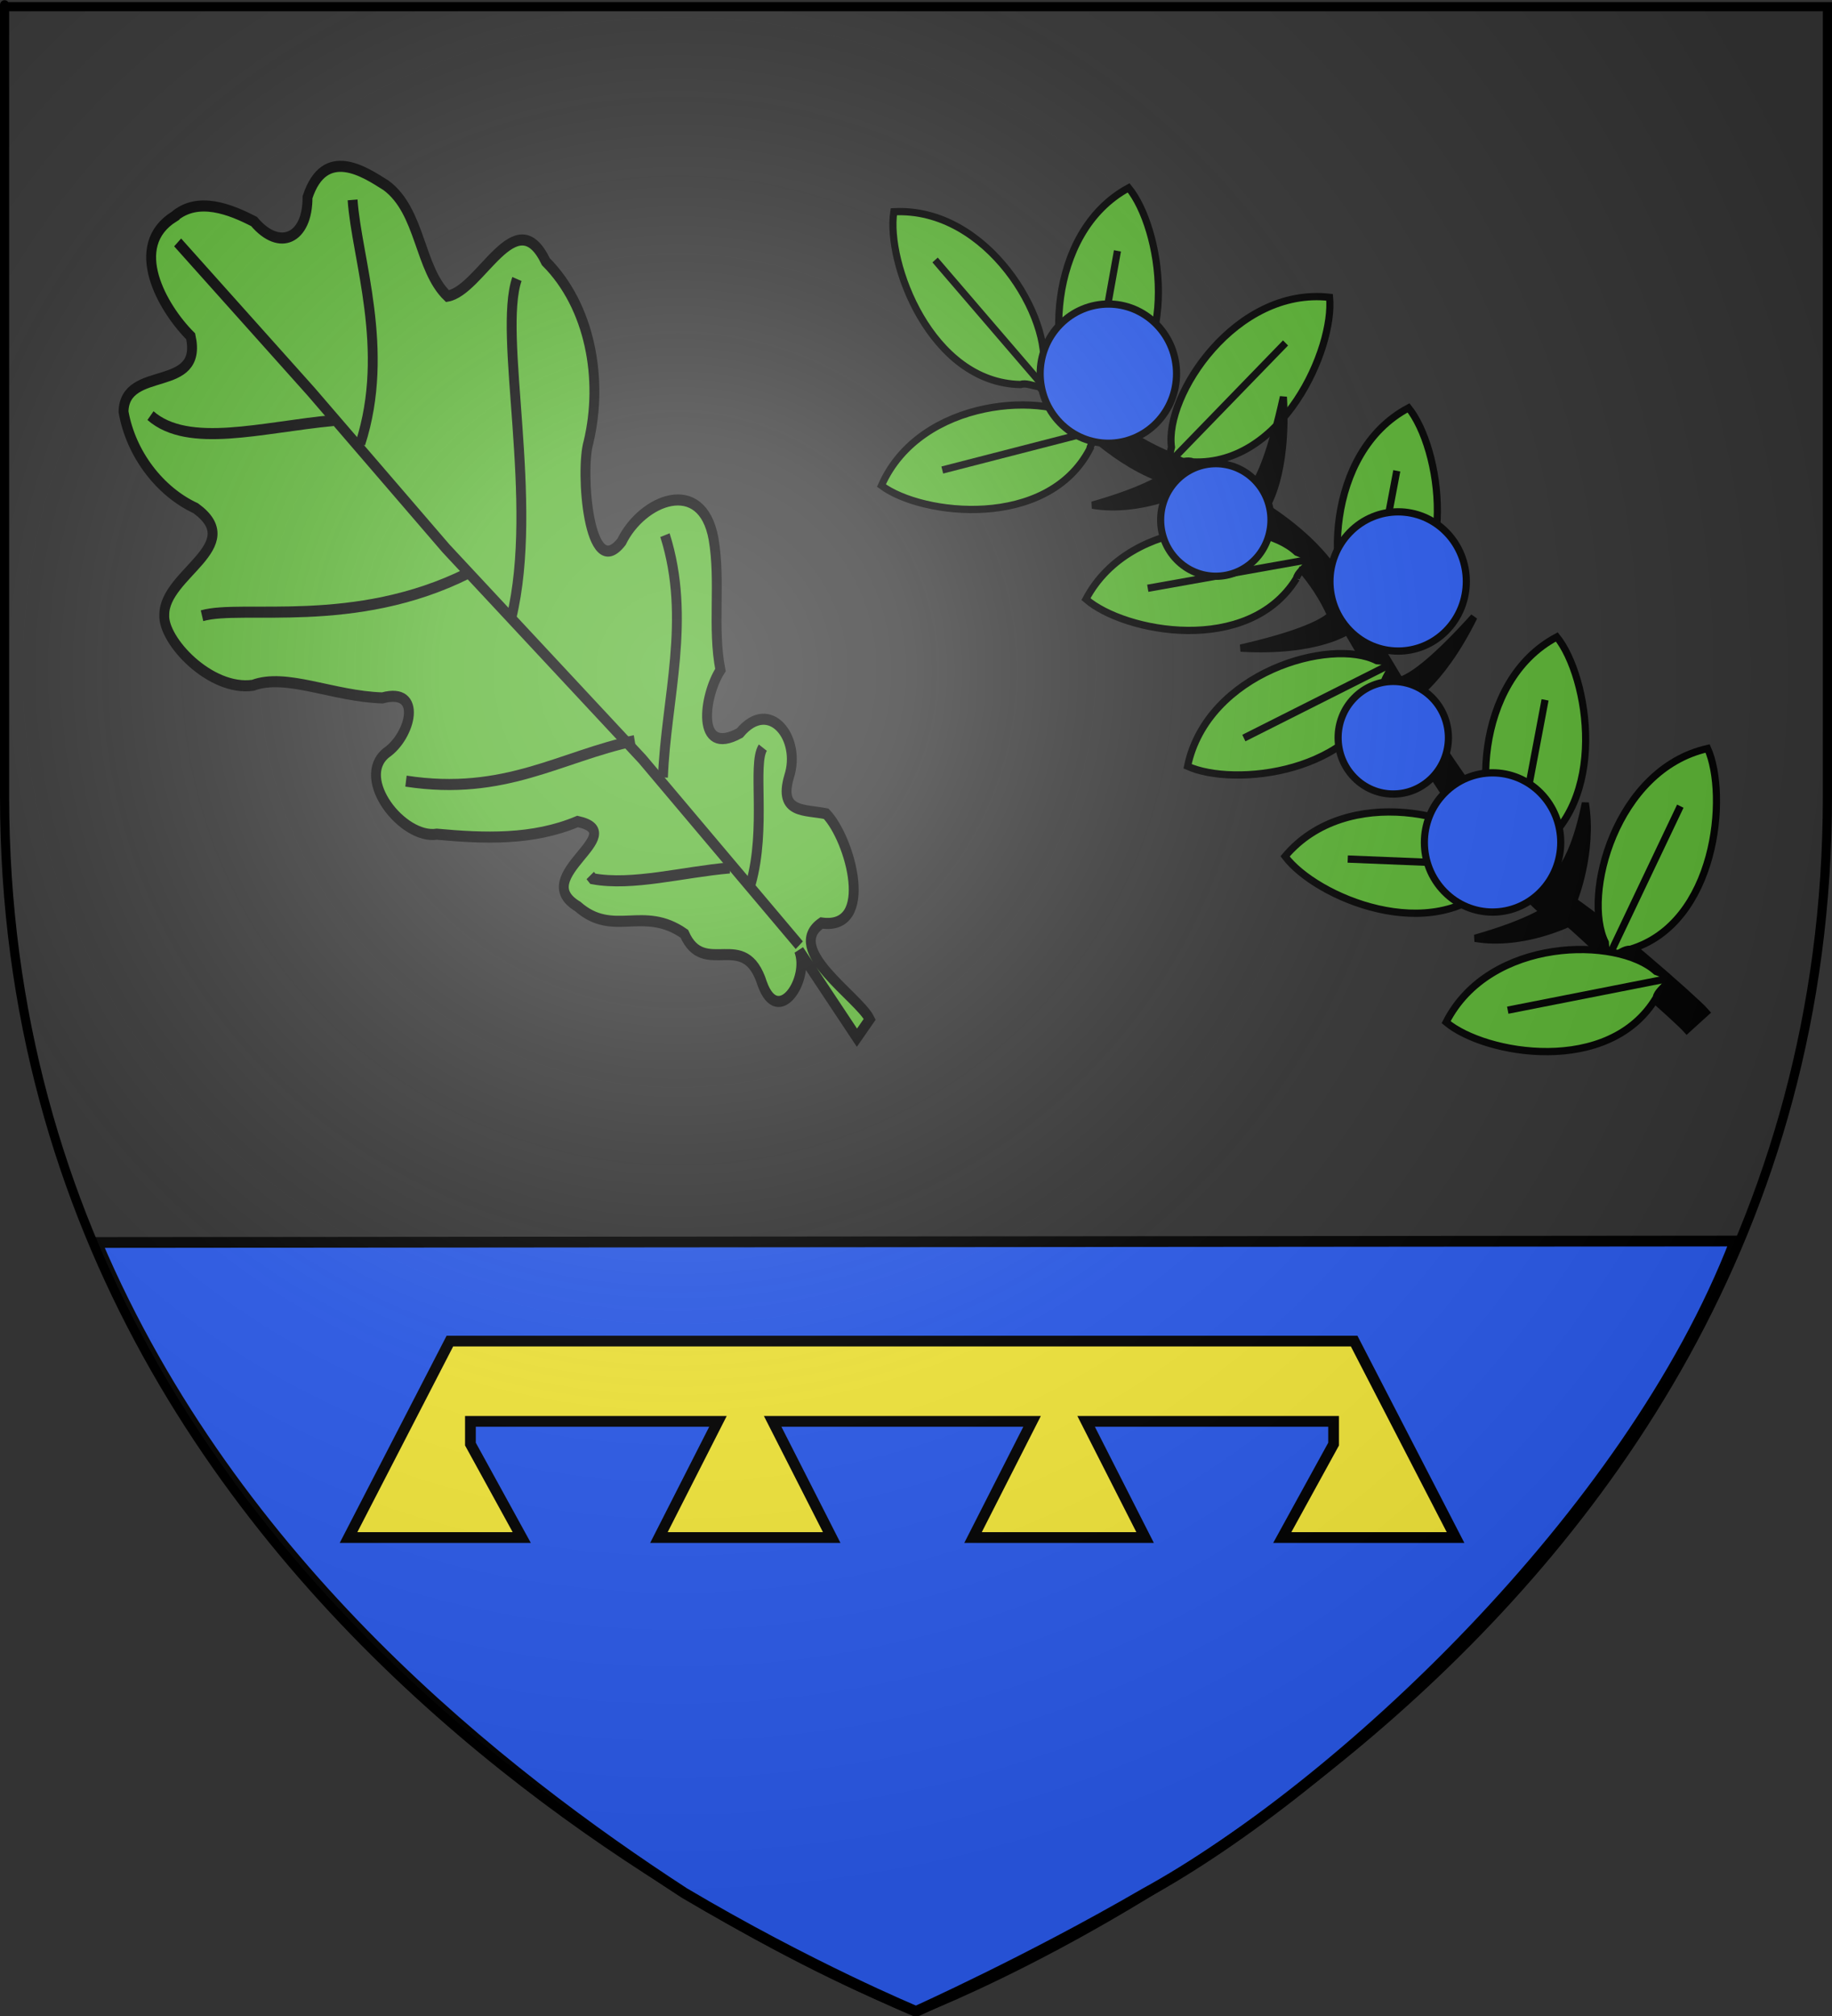 <?xml version="1.0" encoding="UTF-8" standalone="no"?>
<svg
   xmlns:dc="http://purl.org/dc/elements/1.1/"
   xmlns:cc="http://creativecommons.org/ns#"
   xmlns:rdf="http://www.w3.org/1999/02/22-rdf-syntax-ns#"
   xmlns:svg="http://www.w3.org/2000/svg"
   xmlns="http://www.w3.org/2000/svg"
   xmlns:xlink="http://www.w3.org/1999/xlink"
   xmlns:sodipodi="http://sodipodi.sourceforge.net/DTD/sodipodi-0.dtd"
   xmlns:inkscape="http://www.inkscape.org/namespaces/inkscape"
   height="660"
   width="600"
   version="1.0"
   id="svg2"
   sodipodi:version="0.32"
   inkscape:version="0.92.5 (2060ec1f9f, 2020-04-08)"
   sodipodi:docname="AAa.svg"
   inkscape:export-filename="/Users/olivier/Desktop/Blason Rouge/Blason_Vide_3D.png"
   inkscape:export-xdpi="144"
   inkscape:export-ydpi="144">
  <rect width="100%" height="100%" fill="#333333" stroke="none"/>
  <sodipodi:namedview
     inkscape:window-height="1537"
     inkscape:window-width="2560"
     inkscape:pageshadow="2"
     inkscape:pageopacity="0.0"
     guidetolerance="10.0"
     gridtolerance="10.0"
     objecttolerance="10.0"
     borderopacity="1.0"
     bordercolor="#666666"
     pagecolor="#ffffff"
     id="base"
     showgrid="false"
     height="660px"
     inkscape:zoom="2.10234"
     inkscape:cx="155.61663"
     inkscape:cy="353.75259"
     inkscape:window-x="-4"
     inkscape:window-y="896"
     inkscape:current-layer="layer3"
     inkscape:window-maximized="1" />
  <desc
     id="desc4">Flag of Canton of Valais (Wallis)</desc>
  <defs
     id="defs6">
    <linearGradient
       id="linearGradient2893">
      <stop
         style="stop-color:white;stop-opacity:0.314;"
         offset="0"
         id="stop2895" />
      <stop
         id="stop2897"
         offset="0.19"
         style="stop-color:white;stop-opacity:0.251;" />
      <stop
         style="stop-color:#6b6b6b;stop-opacity:0.125;"
         offset="0.6"
         id="stop2901" />
      <stop
         style="stop-color:black;stop-opacity:0.125;"
         offset="1"
         id="stop2899" />
    </linearGradient>
    <radialGradient
       inkscape:collect="always"
       xlink:href="#linearGradient2893"
       id="radialGradient3163"
       gradientUnits="userSpaceOnUse"
       gradientTransform="matrix(1.353,0,0,1.349,-77.629,-85.747)"
       cx="221.445"
       cy="226.331"
       fx="221.445"
       fy="226.331"
       r="300" />
  </defs>
  <g
     inkscape:groupmode="layer"
     id="layer3"
     inkscape:label="Fond écu"
     style="display:inline;opacity:1">
    <path
       style="fill:#2b5df2;fill-opacity:1;stroke:#000000;stroke-width:3.522;stroke-miterlimit:4;stroke-dasharray:none;stroke-opacity:1"
       d="M 31.643,406.766 C 76.715,512.586 164.647,581.061 224.102,619.721 c 41.196,24.403 75.898,38.779 75.898,38.779 0,0 37.116,-16.645 74.946,-38.611 62.977,-34.494 158.641,-123.566 193.339,-213.598 z"
       id="rect2783"
       inkscape:connector-curvature="0"
       sodipodi:nodetypes="cccccc" />
    <g
       style="display:inline;opacity:1"
       id="g4737-2"
       transform="matrix(1.078,0,0,1.208,6.759,-166.59)">
      <path
         inkscape:connector-curvature="0"
         style="fill:#5ab532;fill-opacity:1;fill-rule:evenodd;stroke:#000000;stroke-width:3;stroke-linecap:butt;stroke-linejoin:miter;stroke-miterlimit:4;stroke-dasharray:none;stroke-opacity:1"
         d="m 46.746,196.544 c -14.472,7.998 -3.721,24.828 4.909,32.505 3.878,15.692 -20.114,7.518 -20.397,20.463 2.273,11.502 11.094,21.663 21.926,26.127 15.681,10.191 -9.598,17.772 -9.541,28.873 -0.499,7.022 14.011,20.769 26.93,19.115 10.165,-3.354 24.271,3.01 39.336,3.421 12.41,-3.006 8.614,10.358 1.148,14.904 -9.555,6.999 5.074,23.492 15.401,22.029 14.321,1.181 29.102,1.7 42.763,-3.447 16.768,3.295 -15.161,14.918 0.034,23.03 10.828,8.504 19.832,-0.412 32.385,7.405 6.041,12.295 18.281,-1.747 23.676,13.547 4.852,11.983 14.552,-1.285 11.185,-9.018 l 17.576,23.635 3.891,-4.996 c -3.37,-6.104 -26.256,-18.948 -14.648,-26.087 16.379,2.065 8.865,-22.652 1.415,-29.592 -6.236,-1.237 -14.584,0.094 -11.284,-10.059 3.813,-10.37 -5.897,-21.569 -14.951,-11.845 -13.554,6.669 -10.892,-10.208 -5.892,-17.049 -2.525,-11.549 0.163,-23.885 -2.1,-35.596 -3.513,-17.217 -21.691,-10.615 -27.934,0.817 -10.036,11.473 -12.601,-19.283 -10.059,-26.95 4.57,-17.091 0.519,-36.891 -12.939,-48.942 -9.125,-16.886 -19.697,7.732 -29.886,9.338 -8.68,-7.405 -8.035,-22.985 -18.651,-30.014 -6.51,-3.675 -18.663,-10.969 -23.879,3.2 0.062,11.212 -8.501,14.776 -16.237,6.587 -7.251,-3.344 -17.029,-6.807 -24.176,-1.402 z"
         id="path16099-5"
         sodipodi:nodetypes="cccccccccccccccccccccccccccccc" />
      <path
         inkscape:connector-curvature="0"
         style="fill:none;fill-opacity:1;fill-rule:evenodd;stroke:#000000;stroke-width:3;stroke-linecap:butt;stroke-linejoin:miter;stroke-miterlimit:4;stroke-dasharray:none;stroke-opacity:1"
         d="m 215.39,373.126 c -14.152,1.085 -29.483,4.918 -41.552,2.939 v 0 l -0.787,-0.886 m 52.43,-34.652 c -3.212,4.542 1.11,21.757 -3.654,36.912"
         id="path16103-9"
         sodipodi:nodetypes="cccccc" />
      <path
         inkscape:connector-curvature="0"
         style="fill:none;fill-opacity:1;fill-rule:evenodd;stroke:#000000;stroke-width:3;stroke-linecap:butt;stroke-linejoin:miter;stroke-miterlimit:4;stroke-dasharray:none;stroke-opacity:1"
         d="M 236.563,394.071 188.858,343.617 129.224,286.527 88.308,244.112 47.7,203.604"
         id="path16105-6"
         sodipodi:nodetypes="ccccc" />
      <path
         inkscape:connector-curvature="0"
         style="fill:none;fill-opacity:1;fill-rule:evenodd;stroke:#000000;stroke-width:3;stroke-linecap:butt;stroke-linejoin:miter;stroke-miterlimit:4;stroke-dasharray:none;stroke-opacity:1"
         d="m 195.137,348.604 c 0.885,-21.224 8.704,-42.905 0.617,-65.671"
         id="path16107-0"
         sodipodi:nodetypes="cc" />
      <path
         inkscape:connector-curvature="0"
         style="fill:none;fill-opacity:1;fill-rule:evenodd;stroke:#000000;stroke-width:3;stroke-linecap:butt;stroke-linejoin:miter;stroke-miterlimit:4;stroke-dasharray:none;stroke-opacity:1"
         d="m 186.561,338.628 c -22.614,4.275 -39.432,15.081 -69.487,10.972"
         id="path16109-7"
         sodipodi:nodetypes="cc" />
      <path
         inkscape:connector-curvature="0"
         style="fill:none;fill-opacity:1;fill-rule:evenodd;stroke:#000000;stroke-width:3;stroke-linecap:butt;stroke-linejoin:miter;stroke-miterlimit:4;stroke-dasharray:none;stroke-opacity:1"
         d="m 149.09,305.338 c 8.487,-31.393 -4.144,-76.635 1.69,-91.818"
         id="path16112-7"
         sodipodi:nodetypes="cc" />
      <path
         inkscape:connector-curvature="0"
         style="fill:none;fill-opacity:1;fill-rule:evenodd;stroke:#000000;stroke-width:3;stroke-linecap:butt;stroke-linejoin:miter;stroke-miterlimit:4;stroke-dasharray:none;stroke-opacity:1"
         d="m 135.96,293.224 c -34.514,15.417 -68.842,8.416 -80.854,11.554"
         id="path16114-5"
         sodipodi:nodetypes="cc" />
      <path
         inkscape:connector-curvature="0"
         style="fill:none;fill-opacity:1;fill-rule:evenodd;stroke:#000000;stroke-width:3;stroke-linecap:butt;stroke-linejoin:miter;stroke-miterlimit:4;stroke-dasharray:none;stroke-opacity:1"
         d="m 103.215,258.116 c 9.188,-25.464 -1.184,-50.305 -2.363,-66.036"
         id="path16116-7"
         sodipodi:nodetypes="cc" />
      <path
         inkscape:connector-curvature="0"
         style="fill:none;fill-opacity:1;fill-rule:evenodd;stroke:#000000;stroke-width:3;stroke-linecap:butt;stroke-linejoin:miter;stroke-miterlimit:4;stroke-dasharray:none;stroke-opacity:1"
         d="m 94.986,251.87 c -21.513,1.783 -43.992,7.69 -55.537,-1.329"
         id="path16118-1"
         sodipodi:nodetypes="cc" />
    </g>
    <g
       style="display:inline;opacity:1;stroke-width:2.303;stroke-miterlimit:4;stroke-dasharray:none"
       id="g9839-7"
       transform="matrix(1.014,0,0,1.035,479.223,-134.931)">
      <g
         id="g4681-9"
         transform="matrix(0.863,-0.863,0.863,0.863,77.923,-512.393)"
         style="stroke-width:1.886;stroke-miterlimit:4;stroke-dasharray:none">
        <g
           id="g9252-2-0-8-7-5-7"
           transform="matrix(1.343,0.899,-0.899,1.343,136.757,-274.553)"
           style="display:inline;opacity:1;stroke-width:1.167;stroke-miterlimit:4;stroke-dasharray:none">
          <path
             inkscape:transform-center-y="-15.166027"
             style="fill:#5ab532;fill-opacity:1;fill-rule:evenodd;stroke:#000000;stroke-width:1.167;stroke-linecap:butt;stroke-linejoin:miter;stroke-miterlimit:4;stroke-dasharray:none;stroke-opacity:1"
             d="m -135.715,564.304 c -1.453,-1.034 -4.93,0.928 -2.958,-3.002 0.459,-8.391 15.333,-23.205 30.064,-18.543 -0.806,8.208 -12.785,25.039 -27.106,21.545 z"
             id="path9743-6-8-8-0-8-7"
             sodipodi:nodetypes="cccc"
             inkscape:connector-curvature="0" />
          <path
             sodipodi:nodetypes="cc"
             inkscape:connector-curvature="0"
             id="path9250-2-0-8-5-4-9"
             d="m -139.226,563.496 22.12,-14.964"
             style="fill:none;fill-rule:evenodd;stroke:#000000;stroke-width:1.167;stroke-linecap:butt;stroke-linejoin:miter;stroke-miterlimit:4;stroke-dasharray:none;stroke-opacity:1" />
        </g>
        <g
           id="g9252-8-2-0"
           transform="matrix(-1.573,-0.369,-0.369,1.573,-578.389,-442.982)"
           style="display:inline;opacity:1;stroke-width:1.167;stroke-miterlimit:4;stroke-dasharray:none"
           inkscape:transform-center-x="5.5275052"
           inkscape:transform-center-y="7.9735">
          <path
             inkscape:transform-center-y="-15.166027"
             style="fill:#5ab532;fill-opacity:1;fill-rule:evenodd;stroke:#000000;stroke-width:1.167;stroke-linecap:butt;stroke-linejoin:miter;stroke-miterlimit:4;stroke-dasharray:none;stroke-opacity:1"
             d="m -135.715,564.304 c -1.453,-1.034 -4.93,0.928 -2.958,-3.002 0.459,-8.391 15.333,-23.205 30.064,-18.543 -0.806,8.208 -12.785,25.039 -27.106,21.545 z"
             id="path9743-1-4-7"
             sodipodi:nodetypes="cccc"
             inkscape:connector-curvature="0" />
          <path
             sodipodi:nodetypes="cc"
             inkscape:connector-curvature="0"
             id="path9250-5-5-3"
             d="m -139.226,563.496 22.12,-14.964"
             style="fill:none;fill-rule:evenodd;stroke:#000000;stroke-width:1.167;stroke-linecap:butt;stroke-linejoin:miter;stroke-miterlimit:4;stroke-dasharray:none;stroke-opacity:1" />
        </g>
        <path
           style="display:inline;opacity:1;fill:#000000;fill-opacity:1;fill-rule:evenodd;stroke:#000000;stroke-width:1.886;stroke-linecap:butt;stroke-linejoin:miter;stroke-miterlimit:4;stroke-dasharray:none;stroke-opacity:1"
           d="m -566.052,516.527 c 0,0 -13.652,-4.491 -21.242,-15.117 13.446,7.59 19.084,8.241 19.084,8.241 z"
           id="path9256-7-5"
           inkscape:connector-curvature="0"
           sodipodi:nodetypes="cccc" />
        <path
           style="fill:#000000;fill-opacity:1;fill-rule:evenodd;stroke:#000000;stroke-width:1.886;stroke-linecap:butt;stroke-linejoin:miter;stroke-miterlimit:4;stroke-dasharray:none;stroke-opacity:1"
           d="m -558.281,365.548 c 0,0 -13.652,-4.491 -21.242,-15.117 13.446,7.59 19.084,8.241 19.084,8.241 z"
           id="path9256-72"
           inkscape:connector-curvature="0"
           sodipodi:nodetypes="cccc" />
        <path
           inkscape:connector-curvature="0"
           sodipodi:nodetypes="csssccccccssccssccccccscccccssssscccssssssc"
           id="path9745-0"
           d="m -564.674,312.864 c 0.547,0.185 0.883,0.474 1.092,0.688 0.836,0.858 0.635,1.076 0.698,1.405 0.121,0.631 0.172,1.414 0.179,2.634 3.6e-4,0.05 -0.006,0.057 -0.006,0.109 0.783,13.282 1.676,26.505 7.057,38.761 l 0.06,0.085 0.028,0.084 c 6.184,18.798 14.497,39.522 7.176,59.705 -7.28,30.708 -16.14,61.78 -14.485,92.939 1.618,6.386 2.938,17.229 3.874,27.271 0.475,5.101 0.854,9.968 1.088,13.808 0.235,3.84 0.363,6.515 0.282,7.86 l -6.782,-0.397 c 0.042,-0.702 -0.042,-3.629 -0.274,-7.422 -0.232,-3.794 -0.624,-8.611 -1.096,-13.672 -0.943,-10.122 -0.687,-21.214 -2.186,-26.961 l -0.054,-0.194 -1.656,-0.282 c -1.699,-31.987 8.988,-63.29 16.24,-93.882 l 0.006,-0.109 -1.597,-0.196 c 6.814,-18.497 0.8,-38.21 -5.448,-57.178 -0.021,-0.064 -1.668,-0.22 -1.689,-0.283 -5.682,-13.055 -4.928,-26.649 -5.71,-39.917 l 0.003,-0.054 10e-4,-0.027 c -8e-4,-0.08 0.008,-0.06 0.007,-0.136 -0.598,-0.602 -0.583,-0.93 -0.617,-1.127 -0.037,-0.219 -0.041,-0.343 -0.039,-0.467 0.004,-0.247 0.033,-0.448 0.068,-0.652 0.071,-0.409 -0.121,-0.584 0.566,-1.5 0.172,-0.229 0.422,-0.654 1.439,-0.933 0.508,-0.14 1.226,-0.143 1.773,0.042 z m -1.023,1.721 -2.633,2.125 c 0.083,0.038 0.09,0.087 0.187,0.12 0.525,0.177 2.856,0.288 3.342,0.155 0.972,-0.267 1.177,-0.661 1.304,-0.831 0.455,-0.607 0.205,-0.3 0.138,-0.157 -0.008,0.017 0.003,-0.04 10e-4,-0.027 -3.4e-4,-0.032 -0.008,-0.043 -0.025,-0.138 -0.026,-0.151 -1.498,-0.526 -2.314,-1.247 z"
           style="fill:#000000;fill-opacity:1;fill-rule:evenodd;stroke:#000000;stroke-width:1.886;stroke-linecap:butt;stroke-linejoin:miter;stroke-miterlimit:4;stroke-dasharray:none;stroke-opacity:1" />
        <g
           id="g9252-91"
           transform="matrix(1.561,0.418,-0.418,1.561,-112.572,-291.692)"
           style="stroke-width:1.167;stroke-miterlimit:4;stroke-dasharray:none">
          <path
             inkscape:transform-center-y="-15.166027"
             style="fill:#5ab532;fill-opacity:1;fill-rule:evenodd;stroke:#000000;stroke-width:1.167;stroke-linecap:butt;stroke-linejoin:miter;stroke-miterlimit:4;stroke-dasharray:none;stroke-opacity:1"
             d="m -135.715,564.304 c -1.453,-1.034 -4.93,0.928 -2.958,-3.002 0.459,-8.391 15.333,-23.205 30.064,-18.543 -0.806,8.208 -12.785,25.039 -27.106,21.545 z"
             id="path9743-77"
             sodipodi:nodetypes="cccc"
             inkscape:connector-curvature="0" />
          <path
             sodipodi:nodetypes="cc"
             inkscape:connector-curvature="0"
             id="path9250-1"
             d="m -139.226,563.496 22.12,-14.964"
             style="fill:none;fill-rule:evenodd;stroke:#000000;stroke-width:1.167;stroke-linecap:butt;stroke-linejoin:miter;stroke-miterlimit:4;stroke-dasharray:none;stroke-opacity:1" />
        </g>
        <g
           id="g9252-8-6"
           transform="matrix(-1.616,0,0,1.616,-783.585,-365.717)"
           style="display:inline;opacity:1;stroke-width:1.167;stroke-miterlimit:4;stroke-dasharray:none">
          <path
             inkscape:transform-center-y="-15.166027"
             style="fill:#5ab532;fill-opacity:1;fill-rule:evenodd;stroke:#000000;stroke-width:1.167;stroke-linecap:butt;stroke-linejoin:miter;stroke-miterlimit:4;stroke-dasharray:none;stroke-opacity:1"
             d="m -135.715,564.304 c -1.453,-1.034 -4.93,0.928 -2.958,-3.002 0.459,-8.391 15.333,-23.205 30.064,-18.543 -0.806,8.208 -12.785,25.039 -27.106,21.545 z"
             id="path9743-1-8"
             sodipodi:nodetypes="cccc"
             inkscape:connector-curvature="0" />
          <path
             sodipodi:nodetypes="cc"
             inkscape:connector-curvature="0"
             id="path9250-5-0"
             d="m -139.226,563.496 22.12,-14.964"
             style="fill:none;fill-rule:evenodd;stroke:#000000;stroke-width:1.167;stroke-linecap:butt;stroke-linejoin:miter;stroke-miterlimit:4;stroke-dasharray:none;stroke-opacity:1" />
        </g>
        <g
           id="g9252-9-9"
           transform="matrix(1.616,0,0,1.616,-341.247,-415.602)"
           style="display:inline;opacity:1;stroke-width:1.167;stroke-miterlimit:4;stroke-dasharray:none">
          <path
             inkscape:transform-center-y="-15.166027"
             style="fill:#5ab532;fill-opacity:1;fill-rule:evenodd;stroke:#000000;stroke-width:1.167;stroke-linecap:butt;stroke-linejoin:miter;stroke-miterlimit:4;stroke-dasharray:none;stroke-opacity:1"
             d="m -135.715,564.304 c -1.453,-1.034 -4.93,0.928 -2.958,-3.002 0.459,-8.391 15.333,-23.205 30.064,-18.543 -0.806,8.208 -12.785,25.039 -27.106,21.545 z"
             id="path9743-7-6"
             sodipodi:nodetypes="cccc"
             inkscape:connector-curvature="0" />
          <path
             sodipodi:nodetypes="cc"
             inkscape:connector-curvature="0"
             id="path9250-6-2"
             d="m -139.226,563.496 22.12,-14.964"
             style="fill:none;fill-rule:evenodd;stroke:#000000;stroke-width:1.167;stroke-linecap:butt;stroke-linejoin:miter;stroke-miterlimit:4;stroke-dasharray:none;stroke-opacity:1" />
        </g>
        <g
           id="g9252-2-0-8-2"
           transform="matrix(-1.558,0.427,0.427,1.558,-1010.528,-383.151)"
           style="display:inline;opacity:1;stroke-width:1.167;stroke-miterlimit:4;stroke-dasharray:none">
          <path
             inkscape:transform-center-y="-15.166027"
             style="fill:#5ab532;fill-opacity:1;fill-rule:evenodd;stroke:#000000;stroke-width:1.167;stroke-linecap:butt;stroke-linejoin:miter;stroke-miterlimit:4;stroke-dasharray:none;stroke-opacity:1"
             d="m -135.715,564.304 c -1.453,-1.034 -4.93,0.928 -2.958,-3.002 0.459,-8.391 15.333,-23.205 30.064,-18.543 -0.806,8.208 -12.785,25.039 -27.106,21.545 z"
             id="path9743-6-8-8-0"
             sodipodi:nodetypes="cccc"
             inkscape:connector-curvature="0" />
          <path
             sodipodi:nodetypes="cc"
             inkscape:connector-curvature="0"
             id="path9250-2-0-8-5"
             d="m -139.226,563.496 22.12,-14.964"
             style="fill:none;fill-rule:evenodd;stroke:#000000;stroke-width:1.167;stroke-linecap:butt;stroke-linejoin:miter;stroke-miterlimit:4;stroke-dasharray:none;stroke-opacity:1" />
        </g>
        <path
           style="display:inline;opacity:1;fill:#000000;fill-opacity:1;fill-rule:evenodd;stroke:#000000;stroke-width:1.886;stroke-linecap:butt;stroke-linejoin:miter;stroke-miterlimit:4;stroke-dasharray:none;stroke-opacity:1"
           d="m -552.488,414.032 c 0,0 -0.434,6.181 -25.481,-9.65 13.662,15.289 23.421,16.915 23.421,16.915 z"
           id="path9256-6-1"
           inkscape:connector-curvature="0"
           sodipodi:nodetypes="cccc" />
        <g
           id="g9252-9-7-0"
           transform="matrix(1.616,0,0,1.616,-327.02,-485.327)"
           style="display:inline;opacity:1;stroke-width:1.167;stroke-miterlimit:4;stroke-dasharray:none">
          <path
             inkscape:transform-center-y="-15.166027"
             style="fill:#5ab532;fill-opacity:1;fill-rule:evenodd;stroke:#000000;stroke-width:1.167;stroke-linecap:butt;stroke-linejoin:miter;stroke-miterlimit:4;stroke-dasharray:none;stroke-opacity:1"
             d="m -135.715,564.304 c -1.453,-1.034 -4.93,0.928 -2.958,-3.002 0.459,-8.391 15.333,-23.205 30.064,-18.543 -0.806,8.208 -12.785,25.039 -27.106,21.545 z"
             id="path9743-7-3-0"
             sodipodi:nodetypes="cccc"
             inkscape:connector-curvature="0" />
          <path
             sodipodi:nodetypes="cc"
             inkscape:connector-curvature="0"
             id="path9250-6-1-7"
             d="m -139.226,563.496 22.12,-14.964"
             style="fill:none;fill-rule:evenodd;stroke:#000000;stroke-width:1.167;stroke-linecap:butt;stroke-linejoin:miter;stroke-miterlimit:4;stroke-dasharray:none;stroke-opacity:1" />
        </g>
        <g
           id="g9252-2-0-8-7-4-6"
           transform="matrix(-1.616,-0.029,-0.029,1.616,-757.719,-513.797)"
           style="display:inline;opacity:1;stroke-width:1.167;stroke-miterlimit:4;stroke-dasharray:none">
          <path
             inkscape:transform-center-y="-15.166027"
             style="fill:#5ab532;fill-opacity:1;fill-rule:evenodd;stroke:#000000;stroke-width:1.167;stroke-linecap:butt;stroke-linejoin:miter;stroke-miterlimit:4;stroke-dasharray:none;stroke-opacity:1"
             d="m -135.715,564.304 c -1.453,-1.034 -4.93,0.928 -2.958,-3.002 0.459,-8.391 15.333,-23.205 30.064,-18.543 -0.806,8.208 -12.785,25.039 -27.106,21.545 z"
             id="path9743-6-8-8-0-0-5"
             sodipodi:nodetypes="cccc"
             inkscape:connector-curvature="0" />
          <path
             sodipodi:nodetypes="cc"
             inkscape:connector-curvature="0"
             id="path9250-2-0-8-5-5-3"
             d="m -139.226,563.496 22.12,-14.964"
             style="fill:none;fill-rule:evenodd;stroke:#000000;stroke-width:1.167;stroke-linecap:butt;stroke-linejoin:miter;stroke-miterlimit:4;stroke-dasharray:none;stroke-opacity:1" />
        </g>
        <path
           style="display:inline;opacity:1;fill:#000000;fill-opacity:1;fill-rule:evenodd;stroke:#000000;stroke-width:1.886;stroke-linecap:butt;stroke-linejoin:miter;stroke-miterlimit:4;stroke-dasharray:none;stroke-opacity:1"
           d="m -549.415,375.986 c 0,0 0.434,6.181 25.481,-9.65 -13.662,15.289 -23.421,16.915 -23.421,16.915 z"
           id="path9256-6-2-5"
           inkscape:connector-curvature="0"
           sodipodi:nodetypes="cccc" />
        <path
           style="display:inline;opacity:1;fill:#000000;fill-opacity:1;fill-rule:evenodd;stroke:#000000;stroke-width:1.886;stroke-linecap:butt;stroke-linejoin:miter;stroke-miterlimit:4;stroke-dasharray:none;stroke-opacity:1"
           d="m -562.009,513.033 c 0,0 12.567,-5.141 20.157,-15.768 -15.831,10.409 -20.819,7.373 -20.819,7.373 z"
           id="path9256-4-0"
           inkscape:connector-curvature="0"
           sodipodi:nodetypes="cccc" />
        <g
           id="g9252-2-0-8-7-8-5-2"
           transform="matrix(1.616,-0.015,0.015,1.616,-347.212,-579.664)"
           style="display:inline;opacity:1;stroke-width:1.167;stroke-miterlimit:4;stroke-dasharray:none">
          <path
             inkscape:transform-center-y="-15.166027"
             style="fill:#5ab532;fill-opacity:1;fill-rule:evenodd;stroke:#000000;stroke-width:1.167;stroke-linecap:butt;stroke-linejoin:miter;stroke-miterlimit:4;stroke-dasharray:none;stroke-opacity:1"
             d="m -135.715,564.304 c -1.453,-1.034 -4.93,0.928 -2.958,-3.002 0.459,-8.391 15.333,-23.205 30.064,-18.543 -0.806,8.208 -12.785,25.039 -27.106,21.545 z"
             id="path9743-6-8-8-0-7-4-1"
             sodipodi:nodetypes="cccc"
             inkscape:connector-curvature="0" />
          <path
             sodipodi:nodetypes="cc"
             inkscape:connector-curvature="0"
             id="path9250-2-0-8-5-55-9-4"
             d="m -139.226,563.496 22.12,-14.964"
             style="fill:none;fill-rule:evenodd;stroke:#000000;stroke-width:1.167;stroke-linecap:butt;stroke-linejoin:miter;stroke-miterlimit:4;stroke-dasharray:none;stroke-opacity:1" />
        </g>
        <g
           id="g9252-2-0-8-7-4-1-1-8"
           transform="matrix(-1.613,0.091,0.091,1.613,-839.977,-558.221)"
           style="display:inline;opacity:1;stroke-width:1.167;stroke-miterlimit:4;stroke-dasharray:none">
          <path
             inkscape:transform-center-y="-15.166027"
             style="fill:#5ab532;fill-opacity:1;fill-rule:evenodd;stroke:#000000;stroke-width:1.167;stroke-linecap:butt;stroke-linejoin:miter;stroke-miterlimit:4;stroke-dasharray:none;stroke-opacity:1"
             d="m -135.715,564.304 c -1.453,-1.034 -4.93,0.928 -2.958,-3.002 0.459,-8.391 15.333,-23.205 30.064,-18.543 -0.806,8.208 -12.785,25.039 -27.106,21.545 z"
             id="path9743-6-8-8-0-0-4-1-4"
             sodipodi:nodetypes="cccc"
             inkscape:connector-curvature="0" />
          <path
             sodipodi:nodetypes="cc"
             inkscape:connector-curvature="0"
             id="path9250-2-0-8-5-5-9-8-29"
             d="m -139.226,563.496 22.12,-14.964"
             style="fill:none;fill-rule:evenodd;stroke:#000000;stroke-width:1.167;stroke-linecap:butt;stroke-linejoin:miter;stroke-miterlimit:4;stroke-dasharray:none;stroke-opacity:1" />
        </g>
        <g
           id="g9252-2-0-8-7-4-1-1-3-5"
           transform="matrix(-0.816,-1.395,-1.395,0.816,105.619,-334.898)"
           style="display:inline;opacity:1;stroke-width:1.167;stroke-miterlimit:4;stroke-dasharray:none">
          <path
             inkscape:transform-center-y="-15.166027"
             style="fill:#5ab532;fill-opacity:1;fill-rule:evenodd;stroke:#000000;stroke-width:1.167;stroke-linecap:butt;stroke-linejoin:miter;stroke-miterlimit:4;stroke-dasharray:none;stroke-opacity:1"
             d="m -135.715,564.304 c -1.453,-1.034 -4.93,0.928 -2.958,-3.002 0.459,-8.391 15.333,-23.205 30.064,-18.543 -0.806,8.208 -12.785,25.039 -27.106,21.545 z"
             id="path9743-6-8-8-0-0-4-1-7-8"
             sodipodi:nodetypes="cccc"
             inkscape:connector-curvature="0" />
          <path
             sodipodi:nodetypes="cc"
             inkscape:connector-curvature="0"
             id="path9250-2-0-8-5-5-9-8-2-2"
             d="m -139.226,563.496 22.12,-14.964"
             style="fill:none;fill-rule:evenodd;stroke:#000000;stroke-width:1.167;stroke-linecap:butt;stroke-linejoin:miter;stroke-miterlimit:4;stroke-dasharray:none;stroke-opacity:1" />
        </g>
        <circle
           r="18.043"
           cy="421.632"
           cx="-536.284"
           id="path4598-1"
           style="fill:#2b5df2;fill-opacity:1;stroke:#000000;stroke-width:1.886;stroke-miterlimit:4;stroke-dasharray:none;stroke-opacity:1" />
        <circle
           r="18.043"
           cy="487.132"
           cx="-566.444"
           id="path4598-5-3"
           style="display:inline;opacity:1;fill:#2b5df2;fill-opacity:1;stroke:#000000;stroke-width:1.886;stroke-miterlimit:4;stroke-dasharray:none;stroke-opacity:1" />
        <circle
           r="18.043"
           cy="329.323"
           cx="-552.43"
           id="path4598-8-1"
           style="display:inline;opacity:1;fill:#2b5df2;fill-opacity:1;stroke:#000000;stroke-width:1.886;stroke-miterlimit:4;stroke-dasharray:none;stroke-opacity:1" />
        <path
           style="display:inline;opacity:1;fill:#000000;fill-opacity:1;fill-rule:evenodd;stroke:#000000;stroke-width:1.886;stroke-linecap:butt;stroke-linejoin:miter;stroke-miterlimit:4;stroke-dasharray:none;stroke-opacity:1"
           d="m -555.495,437.931 c 0,0 -2.715,5.569 26.893,4.383 -19.476,6.409 -28.741,2.938 -28.741,2.938 z"
           id="path9256-6-2-8-7"
           inkscape:connector-curvature="0"
           sodipodi:nodetypes="cccc" />
        <circle
           r="14.595"
           cy="449.355"
           cx="-565.835"
           id="path4598-5-9-5"
           style="display:inline;opacity:1;fill:#2b5df2;fill-opacity:1;stroke:#000000;stroke-width:1.886;stroke-miterlimit:4;stroke-dasharray:none;stroke-opacity:1" />
        <circle
           r="14.595"
           cy="376.239"
           cx="-559.133"
           id="path4598-5-9-9-8"
           style="display:inline;opacity:1;fill:#2b5df2;fill-opacity:1;stroke:#000000;stroke-width:1.886;stroke-miterlimit:4;stroke-dasharray:none;stroke-opacity:1" />
      </g>
    </g>
    <path
       inkscape:connector-curvature="0"
       style="display:inline;opacity:1;fill:#fcef3c;fill-opacity:1;fill-rule:evenodd;stroke:#000000;stroke-width:3.517;stroke-linecap:butt;stroke-linejoin:miter;stroke-miterlimit:4;stroke-dasharray:none;stroke-opacity:1"
       d="m 147.341,439.047 -33.191,64.311 h 56.73 l -16.811,-30.59 v -7.447 h 81.077 l -19.341,38.037 h 56.587 l -19.341,-38.037 h 84.97 l -19.341,38.037 h 56.353 l -19.323,-38.037 h 81.059 v 7.447 l -16.811,30.59 h 56.748 L 443.498,439.047 Z"
       id="path6781-5"
       sodipodi:nodetypes="ccccccccccccccccccc" />
  </g>
  <g
     inkscape:groupmode="layer"
     id="layer4"
     inkscape:label="Meubles"
     sodipodi:insensitive="true" />
  <g
     inkscape:groupmode="layer"
     id="layer2"
     inkscape:label="Reflet final"
     sodipodi:insensitive="true">
    <path
       sodipodi:nodetypes="cccccc"
       d="M 300,658.5 C 300,658.5 598.5,546.18 598.5,260.728 C 598.5,-24.723 598.5,2.176 598.5,2.176 L 1.5,2.176 L 1.5,260.728 C 1.5,546.18 300,658.5 300,658.5 z "
       style="opacity:1;fill:url(#radialGradient3163);fill-opacity:1;fill-rule:evenodd;stroke:none;stroke-width:1px;stroke-linecap:butt;stroke-linejoin:miter;stroke-opacity:1"
       id="path2875"
       inkscape:export-xdpi="144"
       inkscape:export-ydpi="144" />
  </g>
  <g
     inkscape:groupmode="layer"
     id="layer1"
     inkscape:label="Contour final"
     sodipodi:insensitive="true"
     style="display:inline">
    <path
       sodipodi:nodetypes="cccccc"
       d="M 300,658.5 C 300,658.5 1.5,546.18 1.5,260.728 C 1.5,-24.723 1.5,2.176 1.5,2.176 L 598.5,2.176 L 598.5,260.728 C 598.5,546.18 300,658.5 300,658.5 z "
       style="opacity:1;fill:none;fill-opacity:1;fill-rule:evenodd;stroke:black;stroke-width:3;stroke-linecap:butt;stroke-linejoin:miter;stroke-miterlimit:4;stroke-dasharray:none;stroke-opacity:1"
       id="path1411"
       inkscape:export-xdpi="144"
       inkscape:export-ydpi="144" />
  </g>
</svg>
